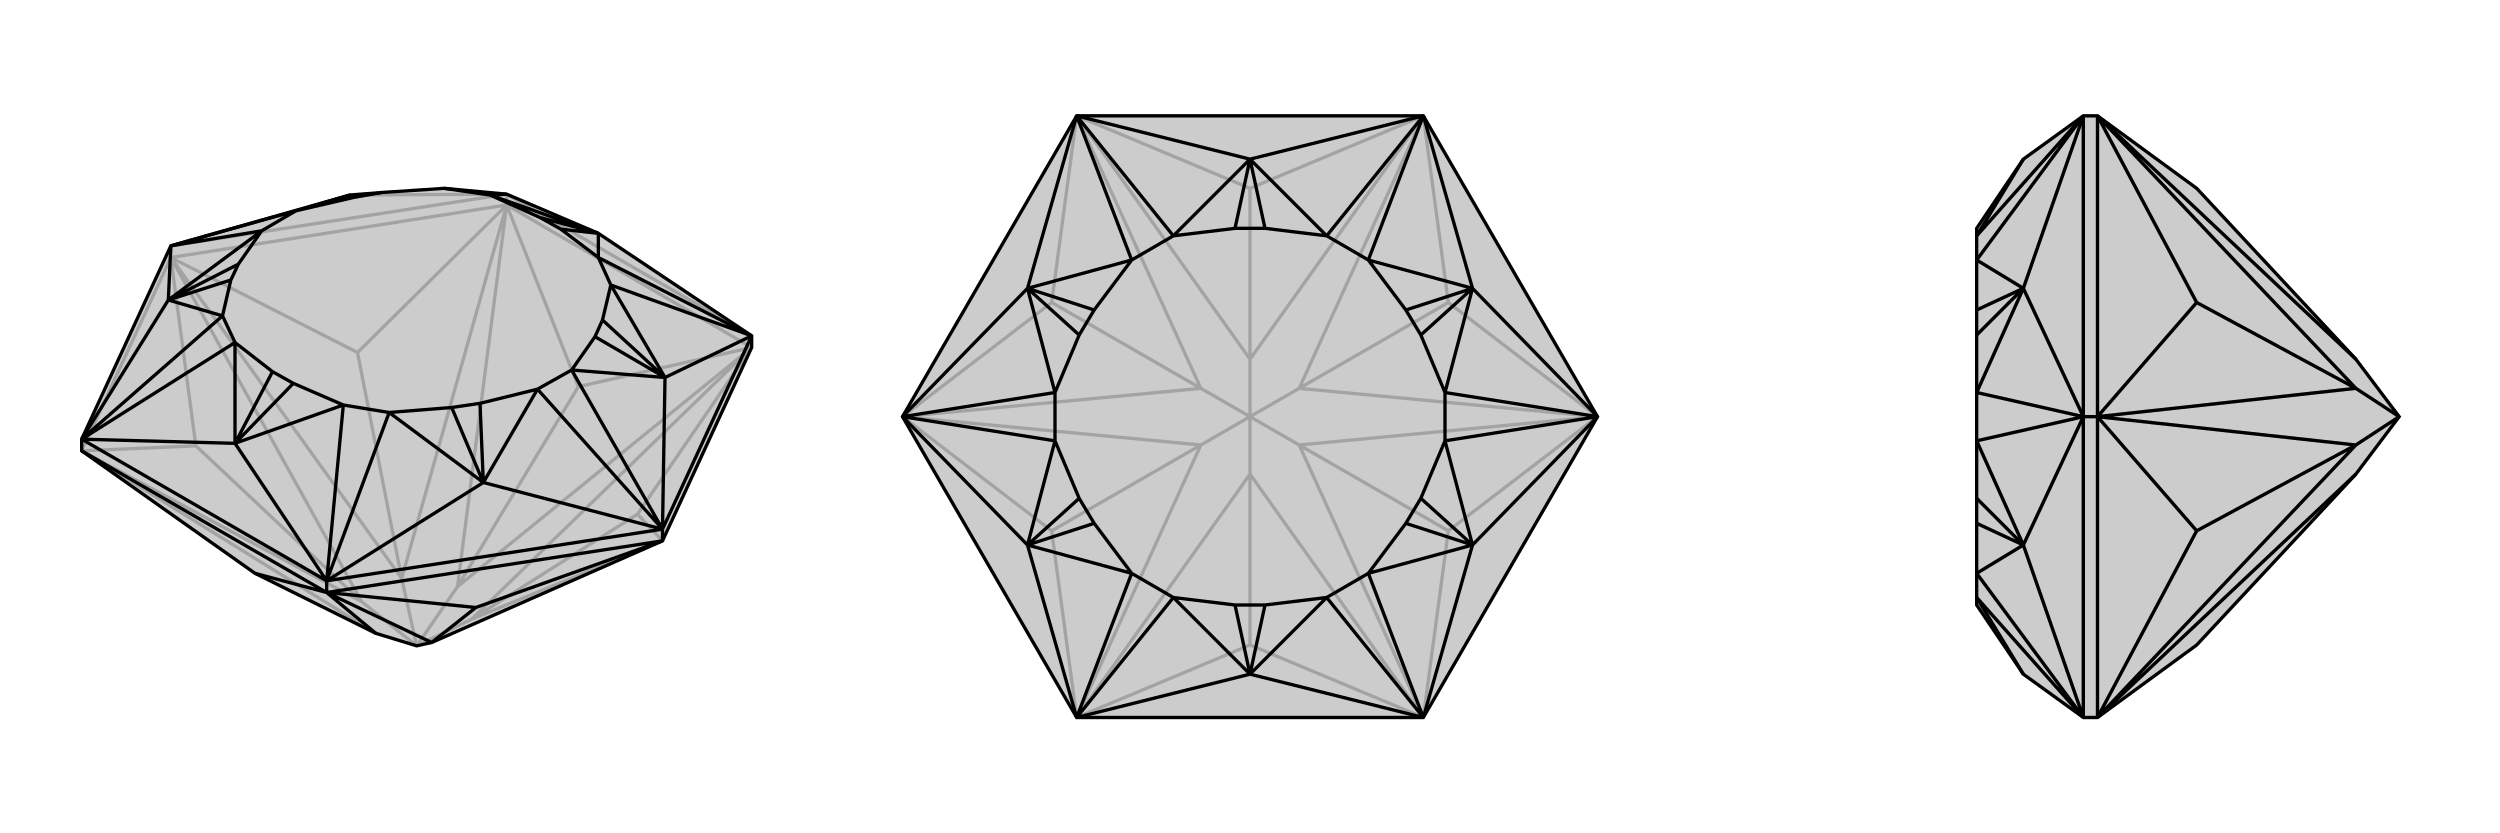 <svg xmlns="http://www.w3.org/2000/svg" viewBox="0 0 3000 1000">
    <g stroke="currentColor" stroke-width="4" fill="none" transform="translate(0 -35)">
        <path fill="currentColor" stroke="none" fill-opacity=".2" d="M718,315L608,268L533,261L458,266L420,269L205,330L98,562L98,576L306,723L451,795L500,810L518,806L795,684L902,452L902,438z" />
<path stroke-opacity=".2" d="M608,268L420,269M765,652L566,778M694,499L549,739M429,458L482,729M235,570L434,757M765,652L795,684M765,652L902,452M694,499L902,452M694,499L608,281M429,458L608,281M429,458L205,344M235,570L205,344M235,570L98,576M795,684L566,778M566,778L902,452M549,739L902,452M566,778L500,810M549,739L608,281M482,729L608,281M549,739L500,810M482,729L205,344M205,344L434,757M500,810L482,729M434,757L98,576M451,795L98,576M500,810L434,757M205,344L98,576M205,330L608,268M608,281L205,344M205,330L205,344M902,438L608,268M902,452L608,281M608,268L608,281" />
<path d="M718,315L608,268L533,261L458,266L420,269L205,330L98,562L98,576L306,723L451,795L500,810L518,806L795,684L902,452L902,438z" />
<path d="M902,438L798,488M795,670L798,488M795,670L580,614M392,732L580,614M392,732L282,567M98,562L282,567M98,562L202,395M205,330L202,395M98,562L282,446M98,562L267,414M205,330L314,312M205,330L355,288M608,268L588,269M902,438L718,344M902,438L733,377M795,670L686,479M795,670L645,502M392,732L467,530M392,732L412,521M718,315L718,344M798,488L733,377M798,488L686,479M580,614L645,502M580,614L467,530M282,567L412,521M282,567L282,446M202,395L267,414M202,395L314,312M420,269L355,288M718,315L588,269M718,315L673,310M718,315L648,296M798,488L723,419M798,488L714,439M580,614L576,519M580,614L542,524M282,567L352,495M282,567L327,481M202,395L277,371M202,395L286,352M420,269L424,272M282,446L267,414M314,312L355,288M533,261L588,269M718,344L733,377M686,479L645,502M467,530L412,521M718,344L673,310M733,377L723,419M686,479L714,439M645,502L576,519M467,530L542,524M412,521L352,495M282,446L327,481M267,414L277,371M314,312L286,352M355,288L424,272M588,269L648,296M673,310L648,296M723,419L714,439M576,519L542,524M352,495L327,481M277,371L286,352M424,272L458,266M571,764L518,806M306,723L392,746M571,764L392,746M571,764L795,684M451,795L392,746M518,806L392,746M392,732L98,562M392,746L98,576M902,438L795,670M795,670L392,732M392,746L795,684M392,732L392,746M795,670L795,684" />
    </g>
    <g stroke="currentColor" stroke-width="4" fill="none" transform="translate(1000 0)">
        <path fill="currentColor" stroke="none" fill-opacity=".2" d="M917,500L708,861L292,861L83,500L292,139L708,139z" />
<path stroke-opacity=".2" d="M738,637L559,534M738,363L559,466M500,226L500,431M262,363L441,466M262,637L441,534M500,774L500,569M500,774L708,861M500,774L292,861M738,637L708,861M738,637L917,500M738,363L917,500M738,363L708,139M500,226L708,139M500,226L292,139M262,363L292,139M262,363L83,500M262,637L83,500M262,637L292,861M500,569L708,861M559,534L708,861M559,534L917,500M917,500L559,466M559,534L500,500M559,466L708,139M500,431L708,139M559,466L500,500M500,431L292,139M441,466L292,139M500,431L500,500M441,466L83,500M83,500L441,534M500,500L441,466M441,534L292,861M500,569L292,861M500,569L500,500M500,500L441,534" />
<path d="M917,500L708,861L292,861L83,500L292,139L708,139z" />
<path d="M708,139L500,191M708,139L767,346M917,500L767,346M917,500L767,654M708,861L767,654M708,861L500,809M292,861L500,809M292,861L233,654M83,500L233,654M83,500L233,346M292,139L233,346M292,139L500,191M292,861L408,717M292,861L358,688M83,500L266,529M83,500L266,471M292,139L358,312M292,139L408,283M708,139L592,283M708,139L642,312M917,500L734,471M917,500L734,529M708,861L642,688M708,861L592,717M500,191L592,283M767,346L642,312M767,346L734,471M767,654L734,529M767,654L642,688M500,809L592,717M500,809L408,717M233,654L358,688M233,654L266,529M233,346L266,471M233,346L358,312M500,191L408,283M500,191L518,274M500,191L482,274M767,346L687,372M767,346L705,402M767,654L705,598M767,654L687,628M500,809L518,726M500,809L482,726M233,654L313,628M233,654L295,598M233,346L295,402M233,346L313,372M408,717L358,688M266,529L266,471M358,312L408,283M592,283L642,312M734,471L734,529M642,688L592,717M592,283L518,274M642,312L687,372M734,471L705,402M734,529L705,598M642,688L687,628M592,717L518,726M408,717L482,726M358,688L313,628M266,529L295,598M266,471L295,402M358,312L313,372M408,283L482,274M518,274L482,274M687,372L705,402M705,598L687,628M518,726L482,726M313,628L295,598M295,402L313,372" />
    </g>
    <g stroke="currentColor" stroke-width="4" fill="none" transform="translate(2000 0)">
        <path fill="currentColor" stroke="none" fill-opacity=".2" d="M428,191L372,274L372,283L372,312L372,372L372,402L372,471L372,529L372,598L372,628L372,688L372,717L372,726L428,809L500,861L517,861L636,774L827,569L879,500L827,431L636,226L517,139L500,139z" />
<path stroke-opacity=".2" d="M500,861L428,654M500,500L428,654M500,500L428,346M500,139L428,346M500,861L372,717M500,861L372,688M500,500L372,529M500,500L372,471M500,139L372,312M500,139L372,283M428,809L372,717M428,654L372,688M428,654L372,529M428,346L372,471M428,346L372,312M428,191L372,283M428,654L372,628M428,654L372,598M428,346L372,402M428,346L372,372M636,363L827,466M636,637L827,534M636,363L517,139M636,363L517,500M636,637L517,500M636,637L517,861M827,431L517,139M827,466L517,139M827,466L517,500M517,500L827,534M879,500L827,466M827,534L517,861M827,569L517,861M879,500L827,534M500,861L500,500M517,500L517,861M500,500L500,139M517,139L517,500M500,500L517,500" />
<path d="M428,191L372,274L372,283L372,312L372,372L372,402L372,471L372,529L372,598L372,628L372,688L372,717L372,726L428,809L500,861L517,861L636,774L827,569L879,500L827,431L636,226L517,139L500,139z" />
<path d="M500,139L428,346M500,500L428,346M500,500L428,654M500,861L428,654M500,139L372,283M500,139L372,312M500,500L372,471M500,500L372,529M500,861L372,688M500,861L372,717M428,191L372,283M428,346L372,312M428,346L372,471M428,654L372,529M428,654L372,688M428,809L372,717M428,346L372,372M428,346L372,402M428,654L372,598M428,654L372,628M636,637L827,534M636,363L827,466M636,637L517,861M636,637L517,500M636,363L517,500M636,363L517,139M827,569L517,861M827,534L517,861M827,534L517,500M517,500L827,466M827,534L879,500M827,466L517,139M827,431L517,139M827,466L879,500M500,139L500,500M517,500L517,139M500,500L500,861M517,861L517,500M500,500L517,500" />
    </g>
</svg>
